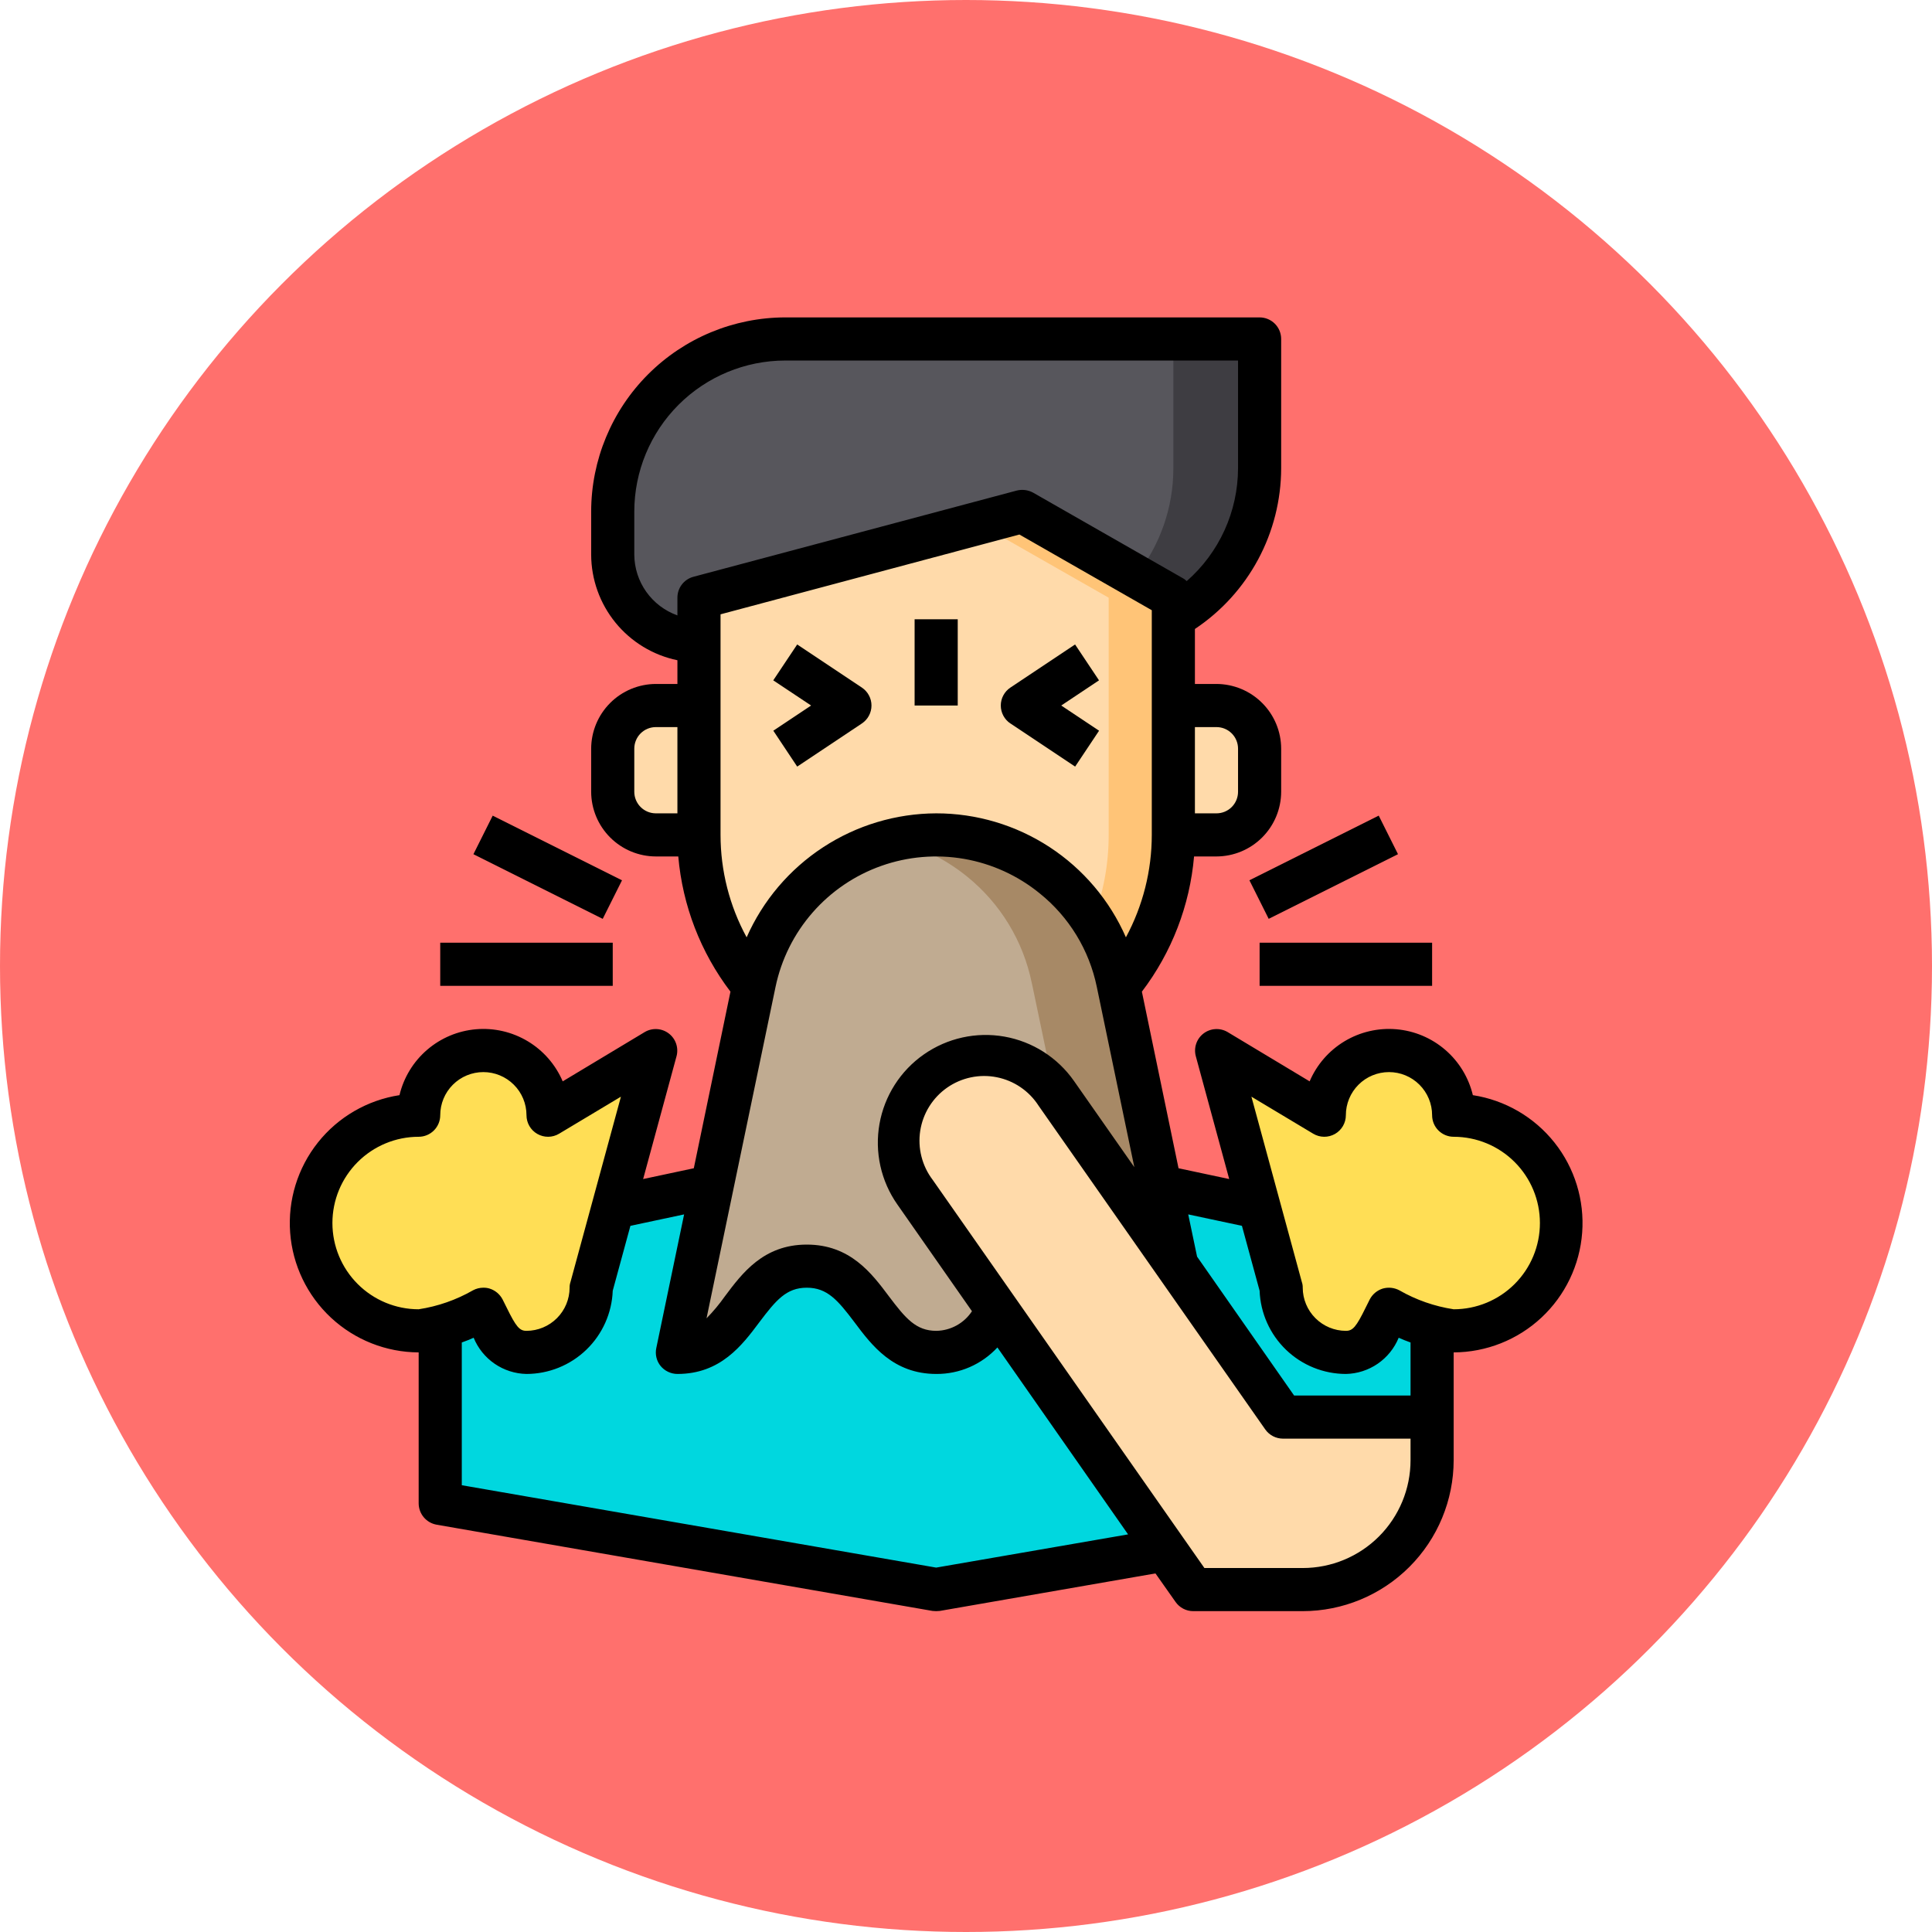 <svg width="140" height="140" viewBox="0 0 140 140" fill="none" xmlns="http://www.w3.org/2000/svg">
<circle cx="70" cy="70" r="70" fill="#FF706D"/>
<path d="M105.338 80.812C107.41 80.812 109.397 81.636 110.862 83.101C112.328 84.566 113.151 86.553 113.151 88.625C113.151 90.697 112.328 92.684 110.862 94.149C109.397 95.614 107.41 96.438 105.338 96.438C104.807 96.418 104.281 96.323 103.776 96.156C102.695 95.832 101.648 95.403 100.651 94.875C99.87 96.375 99.323 98 97.526 98C96.282 98 95.09 97.506 94.211 96.627C93.332 95.748 92.838 94.556 92.838 93.312L91.26 87.5L88.151 76.125L95.963 80.812C95.963 79.569 96.457 78.377 97.336 77.498C98.215 76.619 99.407 76.125 100.651 76.125C101.894 76.125 103.086 76.619 103.965 77.498C104.844 78.377 105.338 79.569 105.338 80.812V80.812Z" fill="#FFDE55"/>
<path d="M103.776 102.687V105.812C103.776 108.299 102.788 110.683 101.03 112.441C99.272 114.2 96.887 115.187 94.401 115.187H86.463L84.448 112.297L72.385 95.078L66.307 86.391C65.815 85.719 65.462 84.957 65.269 84.148C65.075 83.338 65.045 82.499 65.181 81.678C65.316 80.857 65.614 80.071 66.057 79.367C66.5 78.663 67.079 78.054 67.76 77.576C68.442 77.099 69.212 76.762 70.025 76.586C70.838 76.41 71.678 76.398 72.496 76.551C73.314 76.704 74.093 77.019 74.788 77.477C75.482 77.935 76.079 78.527 76.541 79.219L85.276 91.703L92.963 102.687H103.776Z" fill="#FFDAAA"/>
<path d="M103.776 96.156V102.687H92.963L85.276 91.703L84.088 85.969L91.26 87.5L92.838 93.312C92.838 94.556 93.332 95.748 94.211 96.627C95.09 97.506 96.282 98 97.526 98C99.323 98 99.87 96.375 100.651 94.875C101.648 95.403 102.695 95.832 103.776 96.156V96.156Z" fill="#00D7DF"/>
<path d="M91.276 54.25V57.375C91.273 58.203 90.943 58.996 90.358 59.582C89.772 60.167 88.979 60.498 88.151 60.5H85.026V51.125H88.151C88.979 51.127 89.772 51.458 90.358 52.043C90.943 52.629 91.273 53.422 91.276 54.25V54.25Z" fill="#FFDAAA"/>
<path d="M91.276 24.562V33.938C91.278 36.13 90.702 38.285 89.604 40.184C88.507 42.083 86.927 43.658 85.026 44.75V43.312L74.088 37.062L50.651 43.312V46.438C48.993 46.438 47.403 45.779 46.231 44.607C45.059 43.435 44.401 41.845 44.401 40.188V37.062C44.401 33.747 45.718 30.568 48.062 28.224C50.406 25.88 53.586 24.562 56.901 24.562H91.276Z" fill="#57565C"/>
<path d="M91.276 24.562V33.938C91.278 36.13 90.702 38.285 89.604 40.184C88.507 42.083 86.927 43.658 85.026 44.75V43.312L82.291 41.75C84.062 39.531 85.026 36.776 85.026 33.938V24.562H91.276Z" fill="#3E3D42"/>
<path d="M85.276 91.703L76.541 79.219C75.575 77.901 74.131 77.014 72.518 76.748C70.905 76.482 69.253 76.858 67.914 77.796C66.576 78.734 65.658 80.159 65.358 81.766C65.057 83.372 65.398 85.032 66.307 86.391L72.385 95.078C71.26 96.563 70.104 98 67.854 98C63.166 98 63.166 91.75 58.463 91.75C53.76 91.75 53.776 98 49.088 98L51.588 85.969L54.604 71.484L54.666 71.203C55.3 68.179 56.955 65.465 59.354 63.516C61.752 61.568 64.748 60.505 67.838 60.505C70.928 60.505 73.924 61.568 76.323 63.516C78.721 65.465 80.376 68.179 81.01 71.203L81.073 71.484L84.088 85.969L85.276 91.703Z" fill="#C0AB91"/>
<path d="M85.276 91.703L76.541 79.219L76.401 79.031L74.823 71.484L74.76 71.203C74.137 68.174 72.48 65.457 70.073 63.515C68.506 62.245 66.675 61.343 64.713 60.875C65.736 60.622 66.785 60.496 67.838 60.5C70.928 60.502 73.924 61.566 76.322 63.515C78.721 65.464 80.376 68.178 81.01 71.203L81.073 71.484L84.088 85.969L85.276 91.703Z" fill="#A78966"/>
<path d="M85.026 51.125V60.5C85.031 64.511 83.632 68.397 81.073 71.484L81.01 71.203C80.378 68.177 78.724 65.462 76.325 63.512C73.926 61.563 70.929 60.499 67.838 60.499C64.747 60.499 61.751 61.563 59.352 63.512C56.953 65.462 55.298 68.177 54.666 71.203L54.604 71.484C52.044 68.397 50.646 64.511 50.651 60.5V43.312L74.088 37.062L85.026 43.312V51.125Z" fill="#FFDAAA"/>
<path d="M85.026 43.312V60.5C85.031 64.511 83.632 68.397 81.073 71.484L81.01 71.203C80.679 69.605 80.059 68.08 79.182 66.703C79.95 64.725 80.343 62.622 80.338 60.5V43.312L70.885 37.922L74.088 37.062L85.026 43.312Z" fill="#FFC477"/>
<path d="M84.448 112.297L67.838 115.187L31.901 108.937V96.156C32.981 95.832 34.028 95.403 35.026 94.875C35.807 96.375 36.354 98 38.151 98C39.394 98 40.586 97.506 41.465 96.627C42.344 95.748 42.838 94.556 42.838 93.312L44.416 87.5L51.588 85.969L49.088 98C53.776 98 53.776 91.75 58.463 91.75C63.151 91.75 63.166 98 67.854 98C70.104 98 71.26 96.562 72.385 95.078L84.448 112.297Z" fill="#00D7DF"/>
<path d="M50.651 51.125V60.5H47.526C46.698 60.498 45.904 60.167 45.319 59.582C44.733 58.996 44.403 58.203 44.401 57.375V54.25C44.403 53.422 44.733 52.629 45.319 52.043C45.904 51.458 46.698 51.127 47.526 51.125H50.651Z" fill="#FFDAAA"/>
<path d="M47.526 76.125L44.416 87.5L42.838 93.312C42.838 94.556 42.344 95.748 41.465 96.627C40.586 97.506 39.394 98 38.151 98C36.354 98 35.807 96.375 35.026 94.875C34.028 95.403 32.981 95.832 31.901 96.156C31.396 96.323 30.87 96.418 30.338 96.438C28.266 96.438 26.279 95.614 24.814 94.149C23.349 92.684 22.526 90.697 22.526 88.625C22.526 86.553 23.349 84.566 24.814 83.101C26.279 81.636 28.266 80.812 30.338 80.812C30.338 79.569 30.832 78.377 31.711 77.498C32.59 76.619 33.782 76.125 35.026 76.125C36.269 76.125 37.461 76.619 38.34 77.498C39.219 78.377 39.713 79.569 39.713 80.812L47.526 76.125Z" fill="#FFDE55"/>
<path d="M73.221 52.425L77.909 55.55L79.643 52.95L76.901 51.125L79.638 49.3L77.904 46.7L73.216 49.825C73.002 49.968 72.827 50.161 72.706 50.388C72.584 50.614 72.521 50.868 72.521 51.125C72.521 51.382 72.584 51.635 72.706 51.862C72.827 52.089 73.002 52.282 73.216 52.425H73.221Z" fill="black"/>
<path d="M57.768 55.55L62.455 52.425C62.669 52.282 62.845 52.089 62.966 51.862C63.088 51.635 63.151 51.382 63.151 51.125C63.151 50.868 63.088 50.614 62.966 50.388C62.845 50.161 62.669 49.968 62.455 49.825L57.768 46.7L56.033 49.3L58.776 51.125L56.038 52.95L57.768 55.55Z" fill="black"/>
<path d="M66.276 44.875H69.401V51.125H66.276V44.875Z" fill="black"/>
<path d="M106.729 79.359C106.423 78.08 105.722 76.93 104.725 76.073C103.729 75.215 102.487 74.694 101.176 74.583C99.866 74.472 98.554 74.778 97.427 75.456C96.301 76.134 95.417 77.15 94.901 78.359L88.948 74.781C88.68 74.626 88.373 74.553 88.065 74.572C87.756 74.591 87.46 74.701 87.214 74.889C86.968 75.076 86.784 75.332 86.683 75.624C86.583 75.917 86.572 76.232 86.651 76.531L89.073 85.438L85.401 84.656L82.745 71.859C84.907 69.017 86.218 65.62 86.526 62.062H88.151C89.393 62.059 90.583 61.564 91.461 60.685C92.34 59.807 92.835 58.617 92.838 57.375V54.25C92.835 53.008 92.34 51.818 91.461 50.94C90.583 50.061 89.393 49.566 88.151 49.562H86.588V45.578C88.506 44.3 90.079 42.569 91.169 40.539C92.259 38.509 92.832 36.242 92.838 33.938V24.562C92.838 24.148 92.674 23.751 92.381 23.458C92.088 23.165 91.69 23 91.276 23H56.901C53.173 23.006 49.599 24.489 46.963 27.125C44.328 29.761 42.844 33.335 42.838 37.062V40.188C42.843 41.987 43.467 43.73 44.605 45.125C45.743 46.519 47.326 47.479 49.088 47.844V49.562H47.526C46.284 49.566 45.093 50.061 44.215 50.94C43.337 51.818 42.842 53.008 42.838 54.25V57.375C42.842 58.617 43.337 59.807 44.215 60.685C45.093 61.564 46.284 62.059 47.526 62.062H49.151C49.459 65.62 50.77 69.017 52.932 71.859L50.276 84.656L46.604 85.438L49.026 76.531C49.105 76.232 49.093 75.917 48.993 75.624C48.893 75.332 48.708 75.076 48.462 74.889C48.216 74.701 47.92 74.591 47.612 74.572C47.303 74.553 46.996 74.626 46.729 74.781L40.776 78.359C40.26 77.15 39.376 76.134 38.249 75.456C37.122 74.778 35.81 74.472 34.5 74.583C33.19 74.694 31.948 75.215 30.951 76.073C29.954 76.93 29.253 78.08 28.948 79.359C26.616 79.719 24.505 80.944 23.037 82.79C21.569 84.637 20.851 86.97 21.026 89.323C21.201 91.675 22.258 93.875 23.984 95.484C25.71 97.092 27.979 97.991 30.338 98V108.938C30.339 109.306 30.469 109.663 30.706 109.946C30.943 110.229 31.272 110.419 31.635 110.484L67.573 116.734C67.749 116.755 67.927 116.755 68.104 116.734L83.729 114.016L85.182 116.078C85.326 116.285 85.517 116.454 85.74 116.571C85.963 116.688 86.211 116.75 86.463 116.75H94.401C97.3 116.747 100.081 115.593 102.131 113.543C104.182 111.492 105.335 108.712 105.338 105.812V98C107.698 97.991 109.967 97.092 111.693 95.484C113.419 93.875 114.475 91.675 114.65 89.323C114.826 86.97 114.108 84.637 112.64 82.79C111.171 80.944 109.061 79.719 106.729 79.359V79.359ZM49.088 58.938H47.526C47.111 58.938 46.714 58.773 46.421 58.48C46.128 58.187 45.963 57.789 45.963 57.375V54.25C45.963 53.836 46.128 53.438 46.421 53.145C46.714 52.852 47.111 52.688 47.526 52.688H49.088V58.938ZM88.151 52.688C88.565 52.688 88.963 52.852 89.256 53.145C89.549 53.438 89.713 53.836 89.713 54.25V57.375C89.713 57.789 89.549 58.187 89.256 58.48C88.963 58.773 88.565 58.938 88.151 58.938H86.588V52.688H88.151ZM49.088 43.312V44.594C48.178 44.269 47.389 43.672 46.83 42.884C46.271 42.096 45.968 41.154 45.963 40.188V37.062C45.967 34.163 47.12 31.383 49.17 29.332C51.221 27.282 54.001 26.128 56.901 26.125H89.713V33.938C89.709 35.486 89.375 37.015 88.734 38.424C88.093 39.833 87.159 41.089 85.995 42.109C85.932 42.062 85.87 42 85.807 41.953L74.87 35.703C74.507 35.504 74.083 35.448 73.682 35.547L50.245 41.797C49.911 41.886 49.618 42.084 49.408 42.358C49.199 42.632 49.087 42.968 49.088 43.312V43.312ZM52.213 60.5V44.516L73.87 38.734L83.463 44.219V60.5C83.462 63.091 82.817 65.641 81.588 67.922C80.418 65.249 78.494 62.976 76.052 61.38C73.61 59.785 70.755 58.936 67.838 58.938C64.926 58.949 62.079 59.804 59.642 61.398C57.205 62.992 55.281 65.258 54.104 67.922C52.863 65.645 52.213 63.093 52.213 60.5V60.5ZM56.198 71.516C56.615 69.519 57.539 67.663 58.882 66.127C60.224 64.591 61.939 63.426 63.862 62.745C65.785 62.064 67.85 61.889 69.861 62.237C71.87 62.586 73.757 63.446 75.338 64.734C77.466 66.444 78.93 68.842 79.479 71.516L82.198 84.578L77.823 78.328C76.635 76.632 74.822 75.477 72.783 75.116C70.744 74.756 68.645 75.22 66.948 76.406C66.106 76.993 65.389 77.74 64.837 78.605C64.285 79.47 63.909 80.435 63.73 81.445C63.552 82.455 63.574 83.491 63.796 84.492C64.019 85.494 64.436 86.442 65.026 87.281L70.432 95.016C70.15 95.445 69.769 95.798 69.319 96.046C68.87 96.294 68.367 96.428 67.854 96.438C66.37 96.438 65.62 95.531 64.416 93.938C63.166 92.266 61.604 90.188 58.463 90.188C55.323 90.188 53.776 92.266 52.526 93.938C52.127 94.504 51.683 95.037 51.198 95.531L56.198 71.516ZM30.338 94.875C28.681 94.875 27.091 94.216 25.919 93.044C24.747 91.872 24.088 90.283 24.088 88.625C24.088 86.967 24.747 85.378 25.919 84.206C27.091 83.034 28.681 82.375 30.338 82.375C30.753 82.375 31.15 82.21 31.443 81.917C31.736 81.624 31.901 81.227 31.901 80.812C31.901 79.984 32.23 79.189 32.816 78.603C33.402 78.017 34.197 77.688 35.026 77.688C35.855 77.688 36.649 78.017 37.235 78.603C37.822 79.189 38.151 79.984 38.151 80.812C38.151 81.088 38.224 81.359 38.362 81.598C38.501 81.836 38.7 82.034 38.94 82.17C39.18 82.306 39.451 82.377 39.727 82.375C40.003 82.372 40.273 82.297 40.51 82.156L44.995 79.469L41.338 92.906C41.294 93.037 41.272 93.174 41.276 93.312C41.273 94.141 40.943 94.934 40.358 95.519C39.772 96.105 38.979 96.435 38.151 96.438C37.651 96.438 37.401 96.156 36.713 94.75L36.416 94.156C36.219 93.782 35.882 93.501 35.479 93.375C35.332 93.33 35.179 93.309 35.026 93.312C34.764 93.311 34.506 93.376 34.276 93.5C33.06 94.198 31.724 94.664 30.338 94.875V94.875ZM67.838 113.594L33.463 107.625V97.281C33.76 97.172 34.057 97.062 34.323 96.938C34.635 97.701 35.164 98.356 35.844 98.823C36.524 99.289 37.326 99.546 38.151 99.562C39.77 99.559 41.325 98.929 42.49 97.805C43.655 96.681 44.34 95.149 44.401 93.531L45.682 88.828L49.573 88L47.557 97.688C47.509 97.913 47.513 98.147 47.567 98.371C47.621 98.596 47.724 98.805 47.87 98.984C48.018 99.164 48.204 99.309 48.415 99.408C48.625 99.508 48.855 99.561 49.088 99.562C52.213 99.562 53.776 97.484 55.026 95.812C56.229 94.219 56.979 93.312 58.463 93.312C59.948 93.312 60.713 94.219 61.916 95.812C63.166 97.484 64.729 99.562 67.854 99.562C68.684 99.566 69.506 99.398 70.267 99.067C71.028 98.736 71.712 98.25 72.276 97.641L81.745 111.187L67.838 113.594ZM102.213 105.812C102.213 107.885 101.39 109.872 99.925 111.337C98.46 112.802 96.473 113.625 94.401 113.625H87.276L67.588 85.5C67.205 84.998 66.928 84.424 66.773 83.811C66.617 83.199 66.587 82.562 66.684 81.938C66.781 81.314 67.003 80.716 67.337 80.18C67.671 79.644 68.109 79.181 68.626 78.819C69.143 78.457 69.728 78.203 70.346 78.072C70.964 77.941 71.602 77.937 72.221 78.059C72.841 78.181 73.43 78.427 73.952 78.782C74.474 79.137 74.919 79.594 75.26 80.125L91.682 103.578C91.826 103.784 92.018 103.953 92.241 104.07C92.464 104.186 92.712 104.248 92.963 104.25H102.213V105.812ZM102.213 101.125H93.776L86.745 91.062L86.104 88L89.995 88.828L91.276 93.531C91.337 95.149 92.021 96.681 93.186 97.805C94.352 98.929 95.907 99.559 97.526 99.562C98.35 99.546 99.152 99.289 99.832 98.823C100.513 98.356 101.041 97.701 101.354 96.938C101.619 97.062 101.916 97.172 102.213 97.281V101.125ZM105.338 94.875C103.952 94.664 102.617 94.198 101.401 93.5C101.031 93.304 100.6 93.26 100.198 93.375C99.794 93.501 99.457 93.782 99.26 94.156L98.963 94.75C98.276 96.156 98.026 96.438 97.526 96.438C96.698 96.435 95.904 96.105 95.319 95.519C94.733 94.934 94.403 94.141 94.401 93.312C94.404 93.174 94.383 93.037 94.338 92.906L90.682 79.469L95.166 82.156C95.404 82.297 95.674 82.372 95.95 82.375C96.225 82.377 96.497 82.306 96.737 82.17C96.976 82.034 97.175 81.836 97.314 81.598C97.453 81.359 97.526 81.088 97.526 80.812C97.526 79.984 97.855 79.189 98.441 78.603C99.027 78.017 99.822 77.688 100.651 77.688C101.48 77.688 102.274 78.017 102.86 78.603C103.446 79.189 103.776 79.984 103.776 80.812C103.776 81.227 103.94 81.624 104.233 81.917C104.526 82.21 104.924 82.375 105.338 82.375C106.996 82.375 108.586 83.034 109.758 84.206C110.93 85.378 111.588 86.967 111.588 88.625C111.588 90.283 110.93 91.872 109.758 93.044C108.586 94.216 106.996 94.875 105.338 94.875V94.875Z" fill="black"/>
<path d="M91.276 68.312H103.776V71.438H91.276V68.312Z" fill="black"/>
<path d="M90.537 63.788L99.907 59.103L101.304 61.897L91.934 66.582L90.537 63.788Z" fill="black"/>
<path d="M31.901 68.312H44.401V71.438H31.901V68.312Z" fill="black"/>
<path d="M34.306 61.899L35.703 59.105L45.073 63.79L43.676 66.584L34.306 61.899Z" fill="black"/>
</svg>

